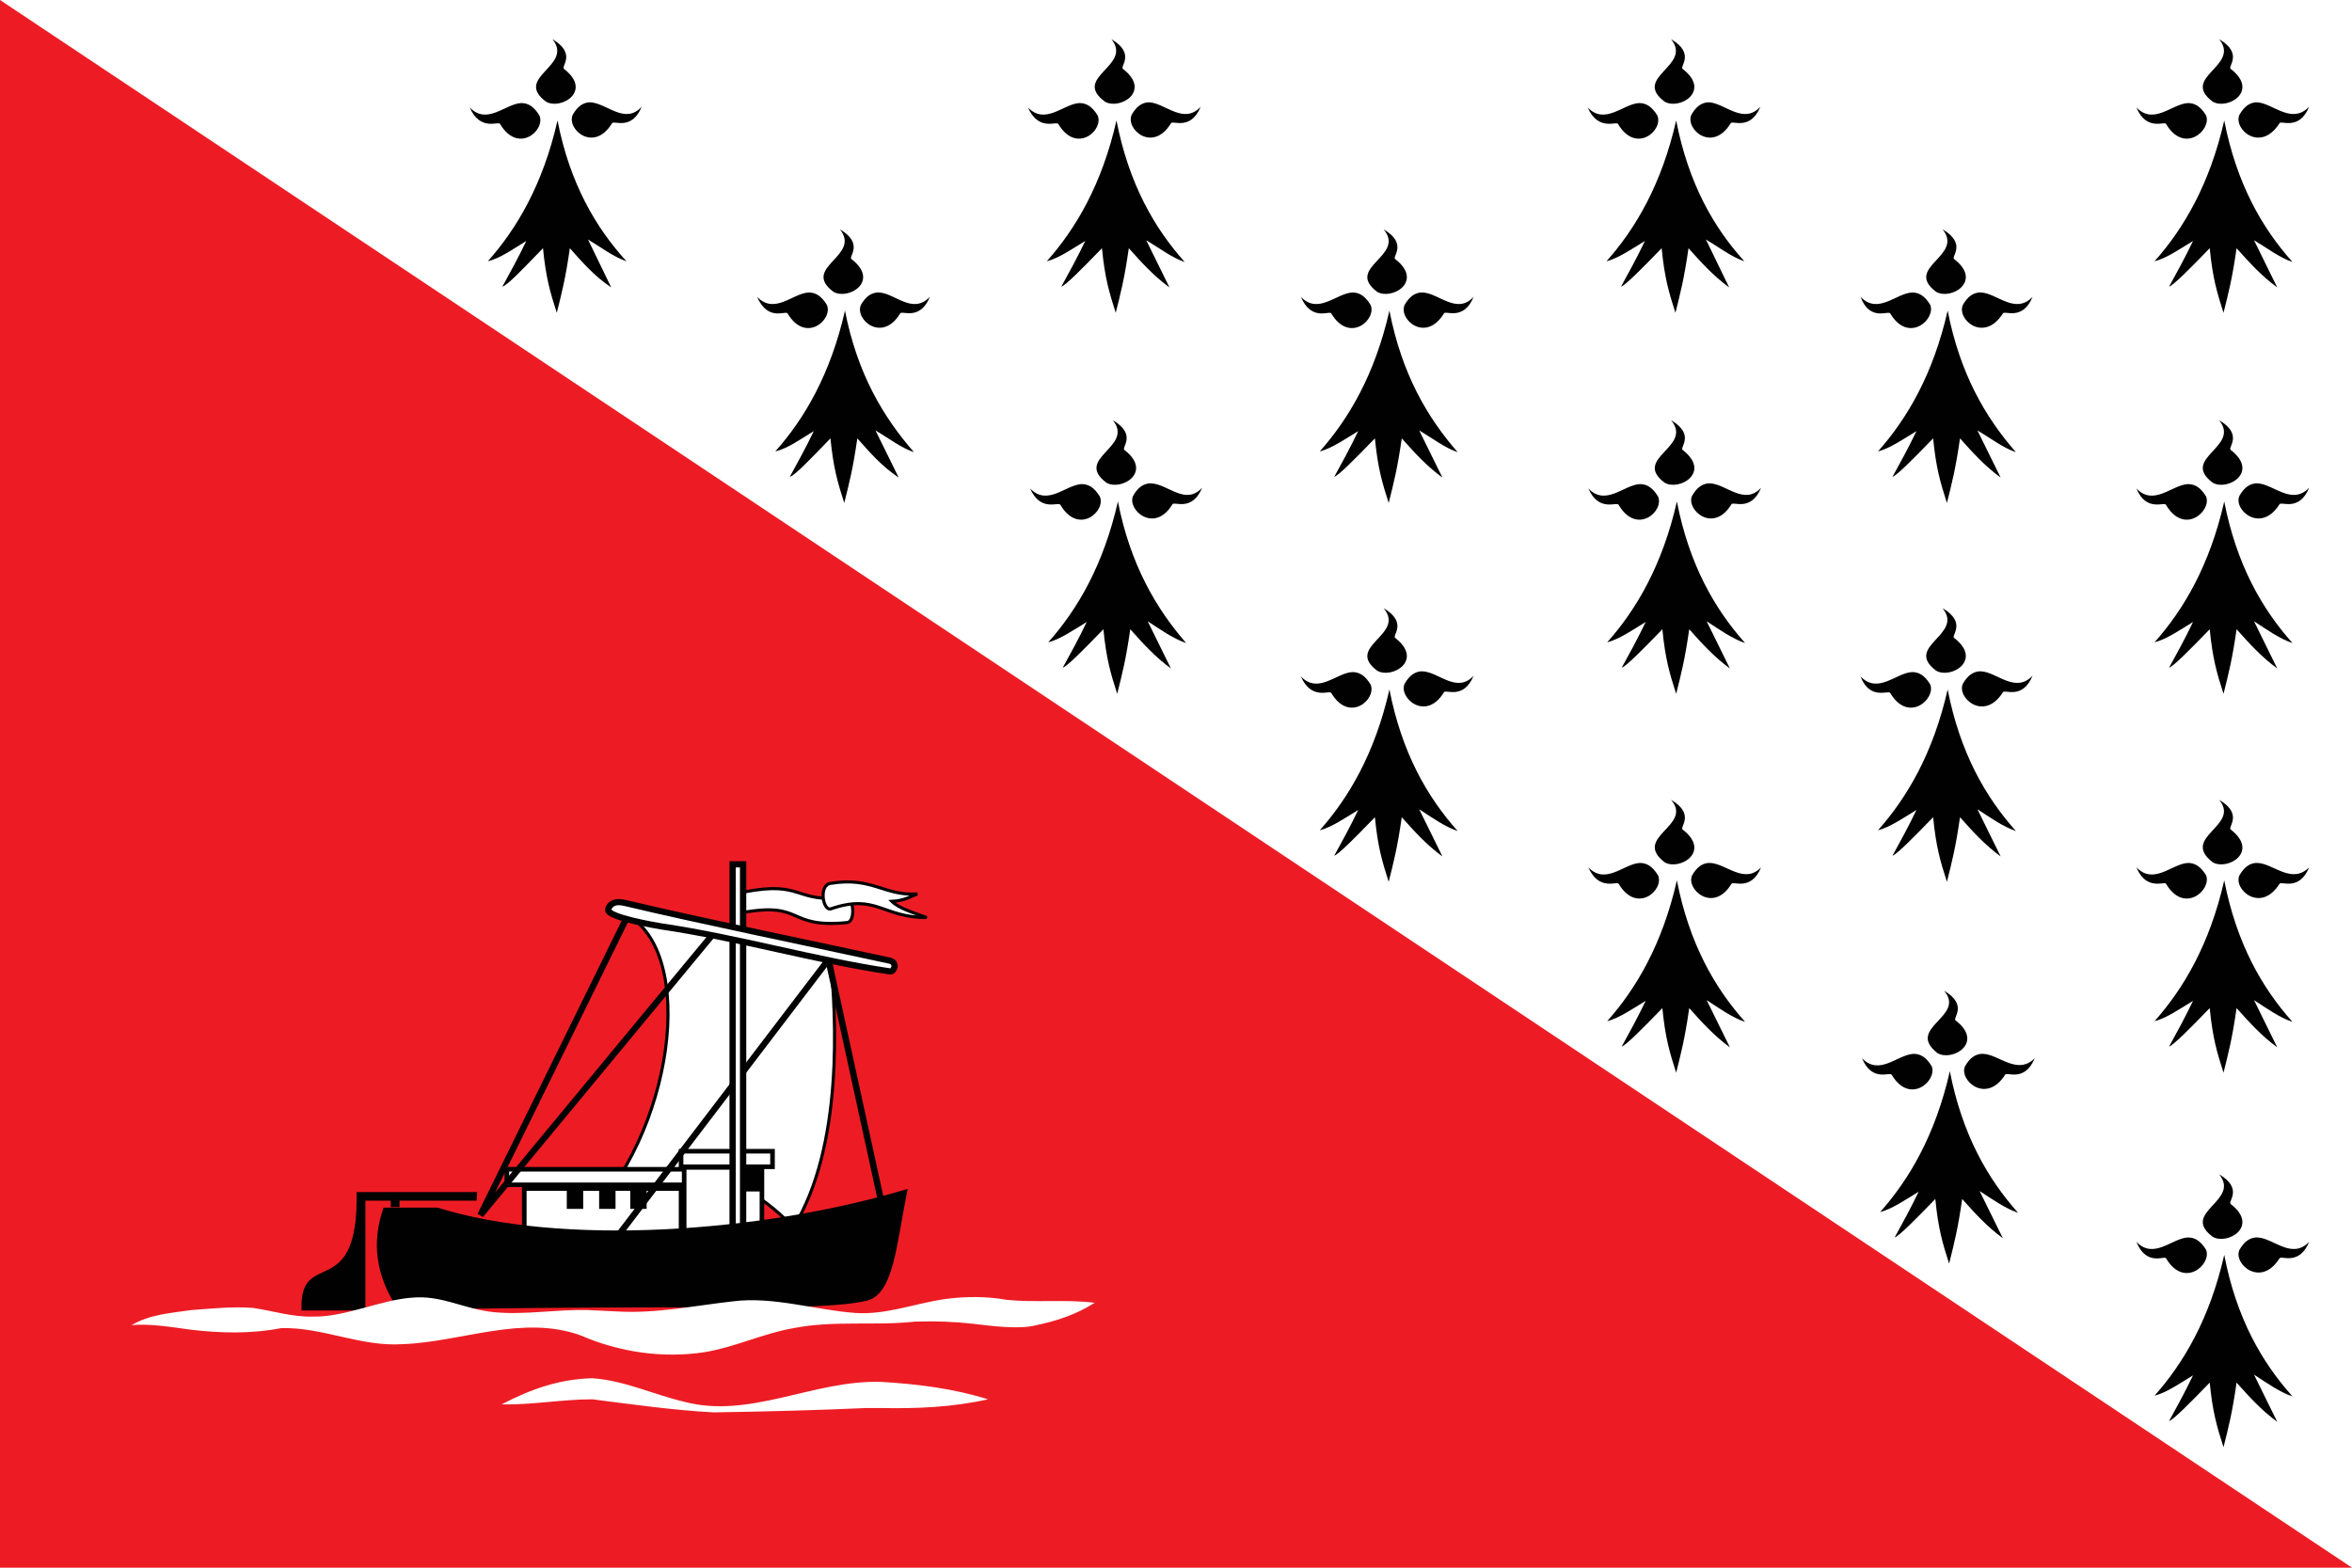<?xml version="1.0" encoding="utf-8"?>
<!-- Generator: Adobe Illustrator 26.2.1, SVG Export Plug-In . SVG Version: 6.00 Build 0)  -->
<svg version="1.1" id="a" xmlns="http://www.w3.org/2000/svg" xmlns:xlink="http://www.w3.org/1999/xlink" x="0px" y="0px"
	 viewBox="0 0 324 216" style="enable-background:new 0 0 324 216;" xml:space="preserve">
<style type="text/css">
	.st0{fill:#FFFFFF;}
	.st1{fill-rule:evenodd;clip-rule:evenodd;fill:#ED1C24;}
	.st2{fill-rule:evenodd;clip-rule:evenodd;fill:#010101;}
	.st3{fill-rule:evenodd;clip-rule:evenodd;fill:#FFFFFF;stroke:#010101;stroke-width:0.497;stroke-miterlimit:2.941;}
	.st4{fill:#FFFFFF;stroke:#010101;stroke-width:0.737;stroke-miterlimit:2.941;}
	.st5{fill:none;stroke:#010101;stroke-width:1.15;}
	.st6{fill-rule:evenodd;clip-rule:evenodd;fill:#FFFFFF;stroke:#010101;stroke-width:1.15;}
	.st7{fill:#010101;stroke:#010101;stroke-width:0.737;stroke-miterlimit:2.941;}
</style>
<rect class="st0" width="324" height="216"/>
<polygon class="st1" points="0,0 0,216 324,216 "/>
<path class="st2" d="M153.3,57.9c3.4,2,1.1,3.8,1.6,4.1c4,3.1-0.5,5.7-2.5,4.5C147.9,63.1,156.3,61.6,153.3,57.9L153.3,57.9z
	 M158.6,66.6c-0.1,0-0.2,0-0.3,0c-0.8,0.1-1.5,0.5-2.2,1.7c-0.9,1.9,2.9,5.3,5.4,1.2c0.2-0.5,2.7,1.1,4.1-2.3
	C163.3,69.7,160.9,66.7,158.6,66.6L158.6,66.6z M146.1,69.6c2.5,4.2,6.3,0.8,5.4-1.2c-0.8-1.3-1.6-1.7-2.5-1.7
	c-2.2,0.1-4.7,3.1-7.1,0.6C143.4,70.7,145.9,69,146.1,69.6z M154,69.1c-2,8.8-5.6,14.9-9.6,19.4c1.6-0.4,3.5-1.7,5.3-2.8
	c-1.1,2.3-2.2,4.3-3.3,6.3c0.6-0.2,2.7-2.3,5.6-5.3c0.4,4.1,1,6.1,1.9,8.9c0.7-2.8,1.2-4.7,1.8-8.9c1.7,1.9,3.4,3.8,5.6,5.4
	l-3.2-6.5c1.7,1.1,3.5,2.4,5.3,3C159.3,83.9,155.7,77.8,154,69.1L154,69.1z"/>
<path class="st2" d="M230.2,5.4c3.4,2,1.1,3.8,1.6,4.1c4,3.1-0.5,5.7-2.5,4.5C224.8,10.6,233.2,9.1,230.2,5.4L230.2,5.4z
	 M235.5,14.1c-0.1,0-0.2,0-0.3,0c-0.8,0.1-1.5,0.5-2.2,1.7c-0.9,2,2.9,5.3,5.4,1.2c0.2-0.5,2.7,1.1,4.1-2.3
	C240.2,17.2,237.7,14.3,235.5,14.1L235.5,14.1z M222.9,17.1c2.5,4.2,6.3,0.8,5.4-1.2c-0.8-1.3-1.6-1.7-2.5-1.7
	c-2.2,0.1-4.7,3.1-7.1,0.6C220.2,18.2,222.8,16.6,222.9,17.1z M230.9,16.6c-2,8.8-5.6,14.9-9.6,19.4c1.6-0.4,3.5-1.7,5.3-2.8
	c-1.1,2.3-2.2,4.3-3.3,6.3c0.6-0.2,2.7-2.3,5.6-5.3c0.4,4.1,1,6.1,1.9,8.9c0.7-2.8,1.2-4.7,1.8-8.9c1.7,1.9,3.4,3.8,5.6,5.4L235,33
	c1.7,1,3.5,2.4,5.3,3C236.1,31.4,232.6,25.3,230.9,16.6L230.9,16.6z"/>
<path class="st2" d="M230.2,57.9c3.4,2,1.1,3.8,1.6,4.1c4,3.1-0.5,5.7-2.5,4.5C224.8,63.1,233.3,61.6,230.2,57.9L230.2,57.9z
	 M235.6,66.6c-0.1,0-0.2,0-0.3,0c-0.8,0.1-1.5,0.5-2.2,1.7c-0.9,1.9,2.9,5.3,5.4,1.2c0.2-0.5,2.7,1.1,4.1-2.3
	C240.3,69.7,237.8,66.7,235.6,66.6L235.6,66.6z M223,69.6c2.5,4.2,6.3,0.8,5.4-1.2c-0.8-1.3-1.6-1.7-2.5-1.7
	c-2.2,0.1-4.7,3.1-7.1,0.6C220.3,70.7,222.8,69,223,69.6z M231,69.1c-2,8.8-5.6,14.9-9.6,19.4c1.6-0.4,3.5-1.7,5.3-2.8
	c-1.1,2.3-2.2,4.3-3.3,6.3c0.6-0.2,2.7-2.3,5.6-5.3c0.4,4.1,1,6.1,1.9,8.9c0.7-2.8,1.2-4.7,1.8-8.9c1.7,1.9,3.4,3.8,5.6,5.4
	l-3.2-6.5c1.7,1.1,3.5,2.4,5.3,3C236.2,83.9,232.7,77.8,231,69.1L231,69.1z"/>
<path class="st2" d="M190.6,31.6c3.4,2,1.1,3.8,1.6,4.1c4,3.1-0.5,5.7-2.5,4.5C185.2,36.8,193.7,35.3,190.6,31.6L190.6,31.6z
	 M196,40.3c-0.1,0-0.2,0-0.3,0c-0.8,0.1-1.5,0.5-2.2,1.7c-0.9,2,2.9,5.3,5.4,1.2c0.2-0.5,2.7,1.1,4.1-2.3
	C200.7,43.4,198.2,40.4,196,40.3L196,40.3z M183.4,43.2c2.5,4.2,6.3,0.8,5.4-1.2c-0.8-1.3-1.6-1.7-2.5-1.7c-2.2,0.1-4.7,3.1-7.1,0.6
	C180.7,44.4,183.2,42.7,183.4,43.2z M191.4,42.8c-2,8.8-5.6,14.9-9.6,19.4c1.6-0.4,3.5-1.7,5.3-2.8c-1.1,2.3-2.2,4.3-3.3,6.3
	c0.6-0.2,2.7-2.3,5.6-5.3c0.4,4.1,1,6.1,1.9,8.9c0.7-2.8,1.2-4.7,1.8-8.9c1.7,1.9,3.4,3.8,5.6,5.4l-3.2-6.5c1.7,1,3.5,2.4,5.3,3
	C196.6,57.5,193.1,51.5,191.4,42.8L191.4,42.8z"/>
<path class="st2" d="M305.7,5.4c3.4,2,1.1,3.8,1.6,4.1c4,3.1-0.5,5.7-2.5,4.5C300.3,10.6,308.7,9.1,305.7,5.4L305.7,5.4z M311,14.1
	c-0.1,0-0.2,0-0.3,0c-0.8,0.1-1.5,0.5-2.2,1.7c-0.9,2,2.9,5.3,5.5,1.2c0.2-0.5,2.7,1.1,4.1-2.3C315.7,17.2,313.2,14.3,311,14.1z
	 M298.4,17.1c2.5,4.2,6.3,0.8,5.5-1.2c-0.8-1.3-1.6-1.7-2.5-1.7c-2.2,0.1-4.7,3.1-7.1,0.6C295.7,18.2,298.3,16.6,298.4,17.1z
	 M306.4,16.6c-2,8.8-5.6,14.9-9.6,19.4c1.6-0.4,3.5-1.7,5.3-2.8c-1.1,2.3-2.2,4.3-3.3,6.3c0.6-0.2,2.7-2.3,5.6-5.3
	c0.4,4.1,1,6.1,1.9,8.9c0.7-2.8,1.2-4.7,1.8-8.9c1.7,1.9,3.4,3.8,5.6,5.4l-3.2-6.5c1.7,1,3.5,2.4,5.3,3
	C311.6,31.4,308.1,25.3,306.4,16.6z"/>
<path class="st2" d="M305.7,57.9c3.4,2,1.1,3.8,1.6,4.1c4,3.1-0.5,5.7-2.5,4.5C300.3,63.1,308.7,61.6,305.7,57.9L305.7,57.9z
	 M311,66.6c-0.1,0-0.2,0-0.3,0c-0.8,0.1-1.5,0.5-2.2,1.7c-0.9,1.9,2.9,5.3,5.5,1.2c0.2-0.5,2.7,1.1,4.1-2.3
	C315.7,69.7,313.2,66.7,311,66.6z M298.4,69.6c2.5,4.2,6.3,0.8,5.5-1.2c-0.8-1.3-1.6-1.7-2.5-1.7c-2.2,0.1-4.7,3.1-7.1,0.6
	C295.7,70.7,298.3,69,298.4,69.6z M306.4,69.1c-2,8.8-5.6,14.9-9.6,19.4c1.6-0.4,3.5-1.7,5.3-2.8c-1.1,2.3-2.2,4.3-3.3,6.3
	c0.6-0.2,2.7-2.3,5.6-5.3c0.4,4.1,1,6.1,1.9,8.9c0.7-2.8,1.2-4.7,1.8-8.9c1.7,1.9,3.4,3.8,5.6,5.4l-3.2-6.5c1.7,1.1,3.5,2.4,5.3,3
	C311.6,83.9,308.1,77.8,306.4,69.1z"/>
<path class="st2" d="M267.6,31.6c3.4,2,1.1,3.8,1.6,4.1c4,3.1-0.5,5.7-2.5,4.5C262.2,36.8,270.6,35.3,267.6,31.6L267.6,31.6z
	 M272.9,40.3c-0.1,0-0.2,0-0.3,0c-0.8,0.1-1.5,0.5-2.2,1.7c-0.9,2,2.9,5.3,5.5,1.2c0.2-0.5,2.7,1.1,4.1-2.3
	C277.6,43.4,275.1,40.4,272.9,40.3z M260.4,43.2c2.5,4.2,6.3,0.8,5.5-1.2c-0.8-1.3-1.6-1.7-2.5-1.7c-2.2,0.1-4.7,3.1-7.1,0.6
	C257.6,44.4,260.2,42.7,260.4,43.2z M268.3,42.8c-2,8.8-5.6,14.9-9.6,19.4c1.6-0.4,3.5-1.7,5.3-2.8c-1.1,2.3-2.2,4.3-3.3,6.3
	c0.6-0.2,2.7-2.3,5.6-5.3c0.4,4.1,1,6.1,1.9,8.9c0.7-2.8,1.2-4.7,1.8-8.9c1.7,1.9,3.4,3.8,5.6,5.4l-3.2-6.5c1.7,1,3.5,2.4,5.3,3
	C273.5,57.5,270,51.5,268.3,42.8z"/>
<path class="st2" d="M115.7,31.6c3.4,2,1.1,3.8,1.6,4.1c4,3.1-0.5,5.7-2.5,4.5C110.3,36.8,118.7,35.3,115.7,31.6L115.7,31.6z
	 M121.1,40.3c-0.1,0-0.2,0-0.3,0c-0.8,0.1-1.5,0.5-2.2,1.7c-0.9,2,2.9,5.3,5.4,1.2c0.2-0.5,2.7,1.1,4.1-2.3
	C125.7,43.4,123.3,40.4,121.1,40.3L121.1,40.3z M108.5,43.2c2.5,4.2,6.3,0.8,5.4-1.2c-0.8-1.3-1.6-1.7-2.5-1.7
	c-2.2,0.1-4.7,3.1-7.1,0.6C105.8,44.4,108.3,42.7,108.5,43.2z M116.4,42.8c-2,8.8-5.6,14.9-9.6,19.4c1.7-0.4,3.5-1.7,5.3-2.8
	c-1.1,2.3-2.2,4.3-3.3,6.3c0.7-0.2,2.7-2.3,5.6-5.3c0.4,4.1,1,6.1,1.9,8.9c0.7-2.8,1.2-4.7,1.8-8.9c1.7,1.9,3.3,3.8,5.7,5.4
	l-3.2-6.5c1.7,1,3.5,2.4,5.3,3C121.7,57.5,118.1,51.5,116.4,42.8z"/>
<path class="st2" d="M76.1,5.4c3.4,2,1.1,3.8,1.6,4.1c4,3.1-0.5,5.7-2.5,4.5C70.7,10.6,79.1,9.1,76.1,5.4L76.1,5.4z M81.4,14.1
	c-0.1,0-0.2,0-0.3,0c-0.8,0.1-1.5,0.5-2.2,1.7c-0.9,2,2.9,5.3,5.4,1.2c0.2-0.5,2.7,1.1,4.1-2.3C86.1,17.2,83.7,14.3,81.4,14.1z
	 M68.9,17.1c2.5,4.2,6.3,0.8,5.4-1.2c-0.8-1.3-1.6-1.7-2.5-1.7c-2.2,0.1-4.7,3.1-7.1,0.6C66.2,18.2,68.7,16.6,68.9,17.1z M76.8,16.6
	c-2,8.8-5.6,14.9-9.6,19.4c1.7-0.4,3.5-1.7,5.3-2.8c-1.1,2.3-2.2,4.3-3.3,6.3c0.7-0.2,2.7-2.3,5.6-5.3c0.4,4.1,1,6.1,1.9,8.9
	c0.7-2.8,1.2-4.7,1.8-8.9c1.7,1.9,3.3,3.8,5.7,5.4L81,33c1.7,1,3.5,2.4,5.3,3C82.1,31.4,78.5,25.3,76.8,16.6z"/>
<path class="st2" d="M153.1,5.4c3.4,2,1.1,3.8,1.6,4.1c4,3.1-0.5,5.7-2.5,4.5C147.6,10.6,156.1,9.1,153.1,5.4L153.1,5.4z
	 M158.4,14.1c-0.1,0-0.2,0-0.3,0c-0.8,0.1-1.5,0.5-2.2,1.7c-0.9,2,2.9,5.3,5.4,1.2c0.2-0.5,2.7,1.1,4.1-2.3
	C163.1,17.2,160.6,14.3,158.4,14.1L158.4,14.1z M145.8,17.1c2.5,4.2,6.3,0.8,5.4-1.2c-0.8-1.3-1.6-1.7-2.5-1.7
	c-2.2,0.1-4.7,3.1-7.1,0.6C143.1,18.2,145.6,16.6,145.8,17.1z M153.8,16.6c-2,8.8-5.6,14.9-9.6,19.4c1.6-0.4,3.5-1.7,5.3-2.8
	c-1.1,2.3-2.2,4.3-3.3,6.3c0.6-0.2,2.7-2.3,5.6-5.3c0.4,4.1,1,6.1,1.9,8.9c0.7-2.8,1.2-4.7,1.8-8.9c1.7,1.9,3.4,3.8,5.6,5.4
	l-3.2-6.5c1.7,1,3.5,2.4,5.3,3C159,31.4,155.5,25.3,153.8,16.6L153.8,16.6z"/>
<path class="st2" d="M267.8,136.5c3.4,2,1.1,3.8,1.6,4.1c4,3.1-0.5,5.7-2.5,4.5C262.4,141.6,270.9,140.1,267.8,136.5L267.8,136.5z
	 M273.2,145.2c-0.1,0-0.2,0-0.3,0c-0.8,0.1-1.5,0.5-2.2,1.7c-0.9,1.9,2.9,5.3,5.5,1.2c0.2-0.5,2.7,1.1,4.1-2.3
	C277.9,148.2,275.4,145.3,273.2,145.2z M260.6,148.1c2.5,4.2,6.3,0.8,5.5-1.2c-0.8-1.3-1.6-1.7-2.5-1.7c-2.2,0.1-4.7,3.1-7.1,0.6
	C257.9,149.2,260.4,147.6,260.6,148.1z M268.6,147.6c-2,8.8-5.6,14.9-9.6,19.4c1.6-0.4,3.5-1.7,5.3-2.8c-1.1,2.3-2.2,4.3-3.3,6.3
	c0.6-0.2,2.7-2.3,5.6-5.3c0.4,4.1,1,6.1,1.9,8.9c0.7-2.8,1.2-4.7,1.8-8.9c1.7,1.9,3.4,3.8,5.6,5.4l-3.2-6.5c1.7,1.1,3.5,2.4,5.3,3
	C273.8,162.4,270.3,156.3,268.6,147.6L268.6,147.6z"/>
<path class="st2" d="M305.7,110.2c3.4,2,1.1,3.8,1.6,4.1c4,3.1-0.5,5.7-2.5,4.5C300.3,115.3,308.7,113.8,305.7,110.2L305.7,110.2z
	 M311,118.9c-0.1,0-0.2,0-0.3,0c-0.8,0.1-1.5,0.5-2.2,1.7c-0.9,1.9,2.9,5.3,5.5,1.2c0.2-0.5,2.7,1.1,4.1-2.3
	C315.7,121.9,313.2,119,311,118.9z M298.4,121.8c2.5,4.2,6.3,0.8,5.5-1.2c-0.8-1.3-1.6-1.7-2.5-1.7c-2.2,0.1-4.7,3.1-7.1,0.6
	C295.7,122.9,298.3,121.3,298.4,121.8z M306.4,121.3c-2,8.8-5.6,14.9-9.6,19.4c1.6-0.4,3.5-1.7,5.3-2.8c-1.1,2.3-2.2,4.3-3.3,6.3
	c0.6-0.2,2.7-2.3,5.6-5.3c0.4,4.1,1,6.1,1.9,8.9c0.7-2.8,1.2-4.7,1.8-8.9c1.7,1.9,3.4,3.8,5.6,5.4l-3.2-6.5c1.7,1.1,3.5,2.4,5.3,3
	C311.6,136.1,308.1,130,306.4,121.3z"/>
<path class="st2" d="M305.7,161.8c3.4,2,1.1,3.8,1.6,4.1c4,3.1-0.5,5.7-2.5,4.5C300.3,167,308.7,165.5,305.7,161.8L305.7,161.8z
	 M311,170.5c-0.1,0-0.2,0-0.3,0c-0.8,0.1-1.5,0.5-2.2,1.7c-0.9,1.9,2.9,5.3,5.5,1.2c0.2-0.5,2.7,1.1,4.1-2.3
	C315.7,173.6,313.2,170.6,311,170.5z M298.4,173.4c2.5,4.2,6.3,0.8,5.5-1.2c-0.8-1.3-1.6-1.7-2.5-1.7c-2.2,0.1-4.7,3.1-7.1,0.6
	C295.7,174.6,298.3,172.9,298.4,173.4z M306.4,172.9c-2,8.8-5.6,14.9-9.6,19.4c1.6-0.4,3.5-1.7,5.3-2.8c-1.1,2.3-2.2,4.3-3.3,6.3
	c0.6-0.2,2.7-2.3,5.6-5.3c0.4,4.1,1,6.1,1.9,8.9c0.7-2.8,1.2-4.7,1.8-8.9c1.7,1.9,3.4,3.8,5.6,5.4l-3.2-6.5c1.7,1.1,3.5,2.4,5.3,3
	C311.6,187.7,308.1,181.7,306.4,172.9L306.4,172.9z"/>
<path class="st2" d="M230.2,110.2c3.4,2,1.1,3.8,1.6,4.1c4,3.1-0.5,5.7-2.5,4.5C224.8,115.3,233.3,113.8,230.2,110.2L230.2,110.2z
	 M235.6,118.9c-0.1,0-0.2,0-0.3,0c-0.8,0.1-1.5,0.5-2.2,1.7c-0.9,1.9,2.9,5.3,5.4,1.2c0.2-0.5,2.7,1.1,4.1-2.3
	C240.3,121.9,237.8,119,235.6,118.9L235.6,118.9z M223,121.8c2.5,4.2,6.3,0.8,5.4-1.2c-0.8-1.3-1.6-1.7-2.5-1.7
	c-2.2,0.1-4.7,3.1-7.1,0.6C220.3,122.9,222.8,121.3,223,121.8z M231,121.3c-2,8.8-5.6,14.9-9.6,19.4c1.6-0.4,3.5-1.7,5.3-2.8
	c-1.1,2.3-2.2,4.3-3.3,6.3c0.6-0.2,2.7-2.3,5.6-5.3c0.4,4.1,1,6.1,1.9,8.9c0.7-2.8,1.2-4.7,1.8-8.9c1.7,1.9,3.4,3.8,5.6,5.4
	l-3.2-6.5c1.7,1.1,3.5,2.4,5.3,3C236.2,136.1,232.7,130,231,121.3L231,121.3z"/>
<path class="st2" d="M190.6,83.8c3.4,2,1.1,3.8,1.6,4.1c4,3.1-0.5,5.7-2.5,4.5C185.2,89,193.7,87.5,190.6,83.8L190.6,83.8z
	 M196,92.5c-0.1,0-0.2,0-0.3,0c-0.8,0.1-1.5,0.5-2.2,1.7c-0.9,1.9,2.9,5.3,5.4,1.2c0.2-0.5,2.7,1.1,4.1-2.3
	C200.7,95.6,198.2,92.6,196,92.5L196,92.5z M183.4,95.5c2.5,4.2,6.3,0.8,5.4-1.2c-0.8-1.3-1.6-1.7-2.5-1.7c-2.2,0.1-4.7,3.1-7.1,0.6
	C180.7,96.6,183.2,95,183.4,95.5z M191.4,95c-2,8.8-5.6,14.9-9.6,19.4c1.6-0.4,3.5-1.7,5.3-2.8c-1.1,2.3-2.2,4.3-3.3,6.3
	c0.6-0.2,2.7-2.3,5.6-5.3c0.4,4.1,1,6.1,1.9,8.9c0.7-2.8,1.2-4.7,1.8-8.9c1.7,1.9,3.4,3.8,5.6,5.4l-3.2-6.5c1.7,1.1,3.5,2.4,5.3,3
	C196.6,109.8,193.1,103.7,191.4,95L191.4,95z"/>
<path class="st2" d="M267.6,83.8c3.4,2,1.1,3.8,1.6,4.1c4,3.1-0.5,5.7-2.5,4.5C262.2,89,270.6,87.5,267.6,83.8L267.6,83.8z
	 M272.9,92.5c-0.1,0-0.2,0-0.3,0c-0.8,0.1-1.5,0.5-2.2,1.7c-0.9,1.9,2.9,5.3,5.5,1.2c0.2-0.5,2.7,1.1,4.1-2.3
	C277.6,95.6,275.1,92.6,272.9,92.5z M260.4,95.5c2.5,4.2,6.3,0.8,5.5-1.2c-0.8-1.3-1.6-1.7-2.5-1.7c-2.2,0.1-4.7,3.1-7.1,0.6
	C257.6,96.6,260.2,95,260.4,95.5z M268.3,95c-2,8.8-5.6,14.9-9.6,19.4c1.6-0.4,3.5-1.7,5.3-2.8c-1.1,2.3-2.2,4.3-3.3,6.3
	c0.6-0.2,2.7-2.3,5.6-5.3c0.4,4.1,1,6.1,1.9,8.9c0.7-2.8,1.2-4.7,1.8-8.9c1.7,1.9,3.4,3.8,5.6,5.4l-3.2-6.5c1.7,1.1,3.5,2.4,5.3,3
	C273.5,109.8,270,103.7,268.3,95z"/>
<g id="b">
	<g id="c" transform="matrix(0.857,0,0,0.857,212.428,-191.636)">
		<g id="d" transform="matrix(-1,0,0,1,231.883,94.028)">
			<path id="e" class="st3" d="M360.4,276.3c-10-1.8-7,2.6-16.9,1.6c-1.2-0.3-1-3.7,0.1-4c8.7,0.9,6.9-2.8,16.6-0.9
				C360.1,273.1,360.4,276.3,360.4,276.3z"/>
			<path id="f" class="st3" d="M352.2,326.9c12.1-12.4,18.9-7,31.4-3.4c-13.5-16.1-15.6-44.9-2-47.8l-35.3,7.6
				C345.3,293.1,344.2,313.9,352.2,326.9L352.2,326.9z"/>
			<path id="g" class="st3" d="M330.8,277.1c7.2,0,8.1-3.9,15.4-1.4c1.3,0.4,2-3.9,0-4.1c-6.6-1.1-8.7,2.1-13.9,1.7
				c1.2,0.5,2.2,1.1,4.1,1.2C335.3,275.6,333,276.3,330.8,277.1L330.8,277.1z"/>
		</g>
		<g id="h">
			<rect id="i" x="-163.6" y="414.7" class="st4" width="25.2" height="8.6"/>
			<rect id="j" x="-166.4" y="411.6" class="st4" width="28.6" height="2.5"/>
			<rect id="k" x="-137.9" y="411.3" class="st4" width="12.5" height="12.9"/>
			<rect id="l" x="-138.4" y="408.7" class="st4" width="14.7" height="2.5"/>
			<g id="m" transform="translate(513.62,-11.166)">
				<g id="n" transform="matrix(0.885,0,0,0.861,209.664,384.307)">
					<g id="o" transform="translate(-857.086,178.327)">
						<path id="p" class="st5" d="M-126.7-180.1l-26.3,55l42.5-52.8"/>
						<path id="q" class="st5" d="M-80.2-127.6l-9.6-45.2l-38.4,51.8"/>
						<g id="r">
							<path id="s" class="st6" d="M-107.2-121.8v-68.8h1.9v69L-107.2-121.8L-107.2-121.8z"/>
							<path id="t" class="st6" d="M-78.6-170.6c-13.7-2.1-27.6-6.3-41.5-8.4c-0.6-0.1-10.1-1.7-9.7-3.2c0.2-0.8,1-1.7,3-1.2
								c13.9,3.4,34.8,7.8,48.2,10.8C-77.2-172.2-77.9-170.5-78.6-170.6L-78.6-170.6z"/>
						</g>
					</g>
					<g id="u" transform="translate(-857.086,178.327)">
						<path id="v" class="st2" d="M-170.6-126.5c-2.2,6.4-1.5,12.7,2.7,19.1c57-1.1,75.9,0.4,85-1.7c5-1.2,5.4-10.4,7.5-20.9
							c-26.8,8.3-63.1,10.7-85.4,3.5C-160.8-126.5-170.6-126.5-170.6-126.5z"/>
						<path id="w" class="st2" d="M-153.7-127.8h-14l0,1.2l-1.6,0v-1.2h-4.6v20.5h-11.6c-0.5-12,10.4-1.1,10-22.1h21.9L-153.7-127.8
							L-153.7-127.8z"/>
					</g>
				</g>
			</g>
			<rect id="x" x="-156.4" y="414.7" class="st7" width="1.9" height="2.9"/>
			<rect id="y" x="-151.2" y="414.7" class="st7" width="1.9" height="2.9"/>
			<rect id="a_x60_" x="-127.9" y="411.9" class="st7" width="1.9" height="2.9"/>
			<rect id="aa" x="-146.2" y="414.7" class="st7" width="1.9" height="2.9"/>
		</g>
	</g>
</g>
<path class="st0" d="M18.1,182.6c2.5-1.5,5.5-1.7,8.3-2.1c2.8-0.2,5.5-0.5,8.4-0.3c2.8,0.4,5.5,1.3,8.4,1.2
	c4.2,0.1,9.3-2.3,13.5-2.6c4.2-0.4,7.2,1.6,11.4,2c4.2,0.4,8.5-0.4,12.8-0.3l4.2,0.2c5.4,0.3,10.5-0.8,15.9-1.4
	c5.5-0.7,11.3,1.2,16.8,1.6c4.2,0.3,8.2-1.3,12.3-1.9c2.9-0.4,5.8-0.4,8.6,0.1c3.9,0.4,8-0.1,12.1,0.4c-2.5,1.6-5.2,2.5-8.1,3.1
	c-2.3,0.6-6.1,0.1-8.6-0.2c-2.7-0.3-5.3-0.4-8.1-0.3c-5.4,0.6-11.2-0.2-16.7,0.9c-4.1,0.7-8,2.6-12.2,3.3c-5.8,0.9-11.8,0-17.1-2.3
	c-8-2.9-16.4,0.9-24.5,1.2c-5.8,0.4-11.2-2.4-16.8-2.2c-4.1,0.8-8.3,0.7-12.5,0.2C24,182.9,20.4,182.3,18.1,182.6L18.1,182.6
	L18.1,182.6z"/>
<path class="st0" d="M69.1,193.5c4-2.1,8-3.5,12.5-3.6c4.4,0.3,8.3,2.2,12.5,3.2c9.2,2.5,17.9-3,27.3-2.7c5,0.3,9.9,0.9,14.7,2.4
	c-4.9,1.1-9.8,1.3-14.8,1.2c-0.5,0-1.5,0-1.9,0c-6.8,0.3-14.1,0.5-21.1,0.6c-5.6-0.3-11.2-1.1-16.7-1.8
	C77.4,192.8,73.2,193.6,69.1,193.5L69.1,193.5L69.1,193.5z"/>
</svg>
